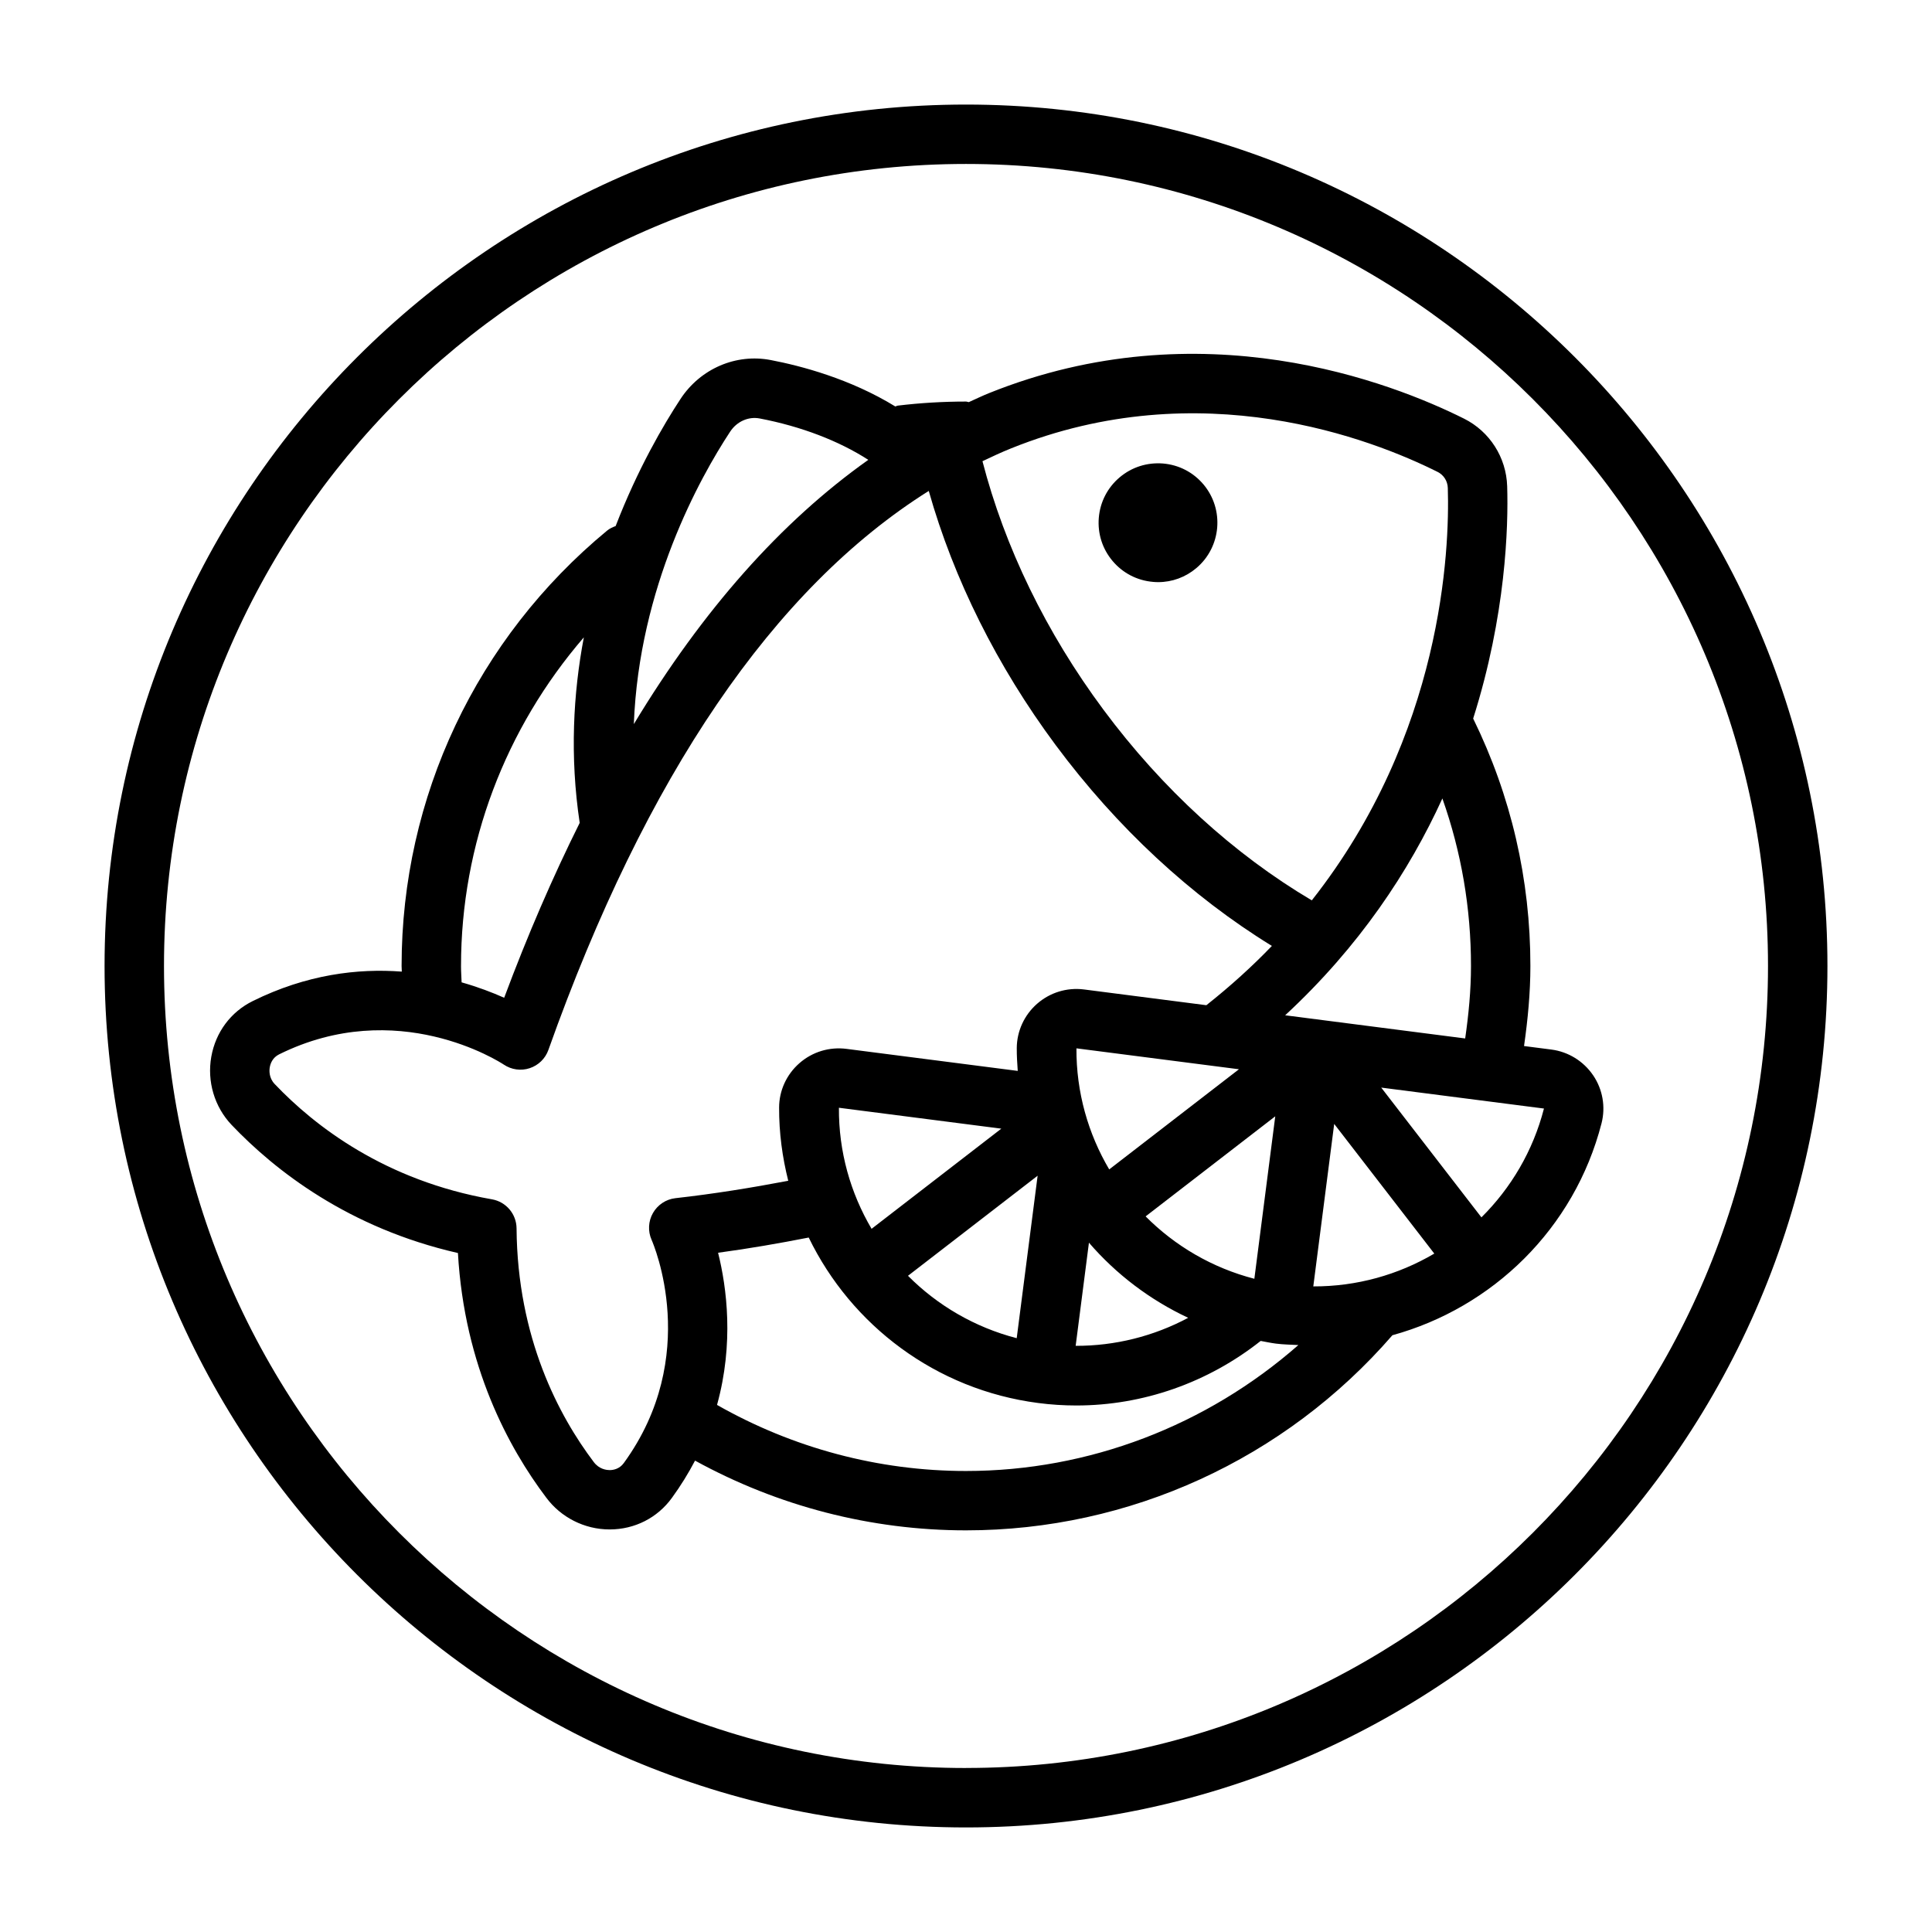 <?xml version="1.0" encoding="UTF-8"?>
<!-- Uploaded to: SVG Repo, www.svgrepo.com, Generator: SVG Repo Mixer Tools -->
<svg fill="#000000" width="800px" height="800px" version="1.1" viewBox="144 144 512 512" xmlns="http://www.w3.org/2000/svg">
 <g>
  <path d="m400 171.71c-125.88 0-228.29 102.41-228.29 228.29s102.41 228.29 228.29 228.29 228.29-102.41 228.29-228.29-102.41-228.29-228.29-228.29zm0 440.83c-117.2 0-212.54-95.348-212.54-212.54-0.004-117.2 95.344-212.55 212.54-212.55 117.2 0 212.54 95.348 212.54 212.54 0 117.2-95.348 212.54-212.54 212.54z"/>
  <path d="m449.56 298.21c0.453 0.039 0.906 0.062 1.352 0.062 3.715 0 7.266-1.301 10.125-3.715 6.625-5.59 7.481-15.535 1.898-22.18l-0.016-0.016c-2.715-3.215-6.512-5.172-10.703-5.527-4.219-0.332-8.273 0.953-11.477 3.652-3.223 2.715-5.188 6.519-5.543 10.715-0.352 4.191 0.945 8.266 3.66 11.477 2.715 3.215 6.512 5.172 10.703 5.527z"/>
  <path d="m566.19 428.96c-2.551-3.758-6.59-6.242-11.078-6.82l-7.227-0.93c1-7.016 1.684-14.094 1.684-21.219 0-22.98-5.106-45.035-15.164-65.57 8.684-27.395 9.344-50.852 9.012-61.582-0.246-7.625-4.621-14.484-11.426-17.891-19.148-9.562-69.711-29.359-125.91-6.758-1.801 0.727-3.562 1.582-5.34 2.379-0.258-0.023-0.484-0.152-0.75-0.152-6.043 0-12.109 0.359-18.043 1.074-0.25 0.031-0.445 0.176-0.684 0.227-11.949-7.344-25.047-10.781-32.992-12.297-9.234-1.789-18.641 2.277-23.914 10.285-4.535 6.887-11.371 18.598-17.203 33.703-0.785 0.297-1.566 0.633-2.254 1.199-34.617 28.59-54.473 70.641-54.473 115.38 0 0.504 0.051 0.996 0.055 1.5-11.613-0.883-25.215 0.723-39.523 7.816-5.812 2.875-9.809 8.242-10.961 14.73-1.168 6.543 0.836 13.293 5.367 18.066 11.492 12.078 30.996 27.359 59.992 33.965 1.699 30.02 13.477 51.676 23.379 64.789 3.922 5.305 10.203 8.465 16.805 8.465h0.086c6.598-0.023 12.586-3.066 16.43-8.355 2.394-3.293 4.414-6.594 6.137-9.883 21.969 12.066 46.621 18.48 71.809 18.48 43.359 0 84.508-18.852 113-51.707 26.492-7.297 48.219-28.184 55.422-56.172 1.113-4.352 0.309-8.988-2.231-12.723zm-32.363-28.965c0 6.449-0.625 12.859-1.539 19.207l-47.707-6.141c19.668-18.215 32.875-38.215 41.664-57.461 5.023 14.188 7.582 29.059 7.582 44.395zm-57.41 82.895c-11.145-2.883-21.016-8.691-28.816-16.535l34.355-26.52zm-4.086-55.523-34.379 26.539c-5.578-9.457-8.75-20.445-8.684-32.086l43.062 5.543zm-106.01 10.199 43.039 5.539-34.383 26.543c-5.574-9.461-8.738-20.445-8.656-32.082zm52.66 18.012-5.543 43.055c-11.148-2.891-21.016-8.695-28.812-16.535zm13.598 17.746c7.195 8.348 16.145 15.152 26.301 19.91-9.168 4.898-19.406 7.457-29.82 7.426zm59.457 11.586 5.539-43.059 26.527 34.363c-9.535 5.617-20.559 8.734-32.066 8.695zm32.91-215.87c1.652 0.824 2.684 2.438 2.738 4.297 0.504 16.391-1.367 65.285-36.043 109.27-20.605-12.191-39.617-29.516-55.23-50.547-15.203-20.457-26.164-43.102-32.047-65.836 2.516-1.199 5.039-2.379 7.606-3.41 50.254-20.219 95.758-2.383 112.98 6.234zm-187.44-10.656c1.762-2.684 4.836-4.059 7.824-3.484 11.016 2.102 21.023 5.965 28.777 10.965-23.094 16.375-43.848 39.75-62.137 70.035 1.395-36.297 17.465-65.258 25.535-77.52zm-71.332 141.61c0-32.328 11.762-62.969 32.547-87.086-2.82 14.906-3.738 31.504-1.098 49.164-7.106 14.266-13.789 29.688-20.012 46.348-3.074-1.375-6.891-2.84-11.281-4.086-0.047-1.449-0.16-2.883-0.16-4.34zm39.391 133.59h-0.016c-0.809 0-2.769-0.207-4.207-2.144-9.211-12.199-20.227-32.84-20.449-61.914-0.031-3.797-2.769-7.035-6.519-7.695-28.273-4.941-46.934-19.355-57.594-30.566-1.574-1.66-1.422-3.668-1.285-4.449 0.16-0.891 0.684-2.512 2.453-3.391 31.312-15.52 58.465 1.977 59.578 2.715 2.023 1.352 4.543 1.707 6.856 0.938 2.305-0.762 4.137-2.543 4.949-4.836 25.863-72.711 59.719-122.34 100.8-148.14 6.602 23.355 18.109 46.449 33.637 67.359 16.215 21.832 35.875 40.055 57.293 53.219-5.184 5.402-10.977 10.652-17.363 15.711l-32.43-4.176c-4.527-0.578-9.031 0.816-12.438 3.805-3.391 2.977-5.352 7.25-5.375 11.738-0.008 2.035 0.113 4.043 0.258 6.043l-45.348-5.836c-4.551-0.594-9.07 0.777-12.508 3.789-3.422 2.992-5.383 7.297-5.383 11.77-0.027 6.676 0.855 13.16 2.422 19.395-9.711 1.848-19.664 3.465-29.914 4.613-2.484 0.285-4.688 1.746-5.934 3.922-1.246 2.168-1.383 4.82-0.371 7.109 0.547 1.246 13.223 30.836-7.363 59.164-1.176 1.621-2.859 1.867-3.758 1.867zm28.457-17.273c4.512-16.336 2.582-31.094 0.277-40.32 8.199-1.105 16.191-2.496 24.02-4.031 11.27 23.238 33.703 40.336 60.801 43.848 3.383 0.445 6.766 0.66 10.133 0.66 17.645 0 34.848-6.039 48.84-17.109 1.344 0.246 2.672 0.535 4.043 0.711 1.996 0.254 3.965 0.277 5.945 0.383-24.285 21.309-55.453 33.375-88.086 33.375-23.203 0-45.891-6.09-65.977-17.512zm202.57-49.695-26.551-34.391 43.062 5.543h0.062c-2.902 11.277-8.77 21.105-16.574 28.848z"/>
 </g>
</svg>